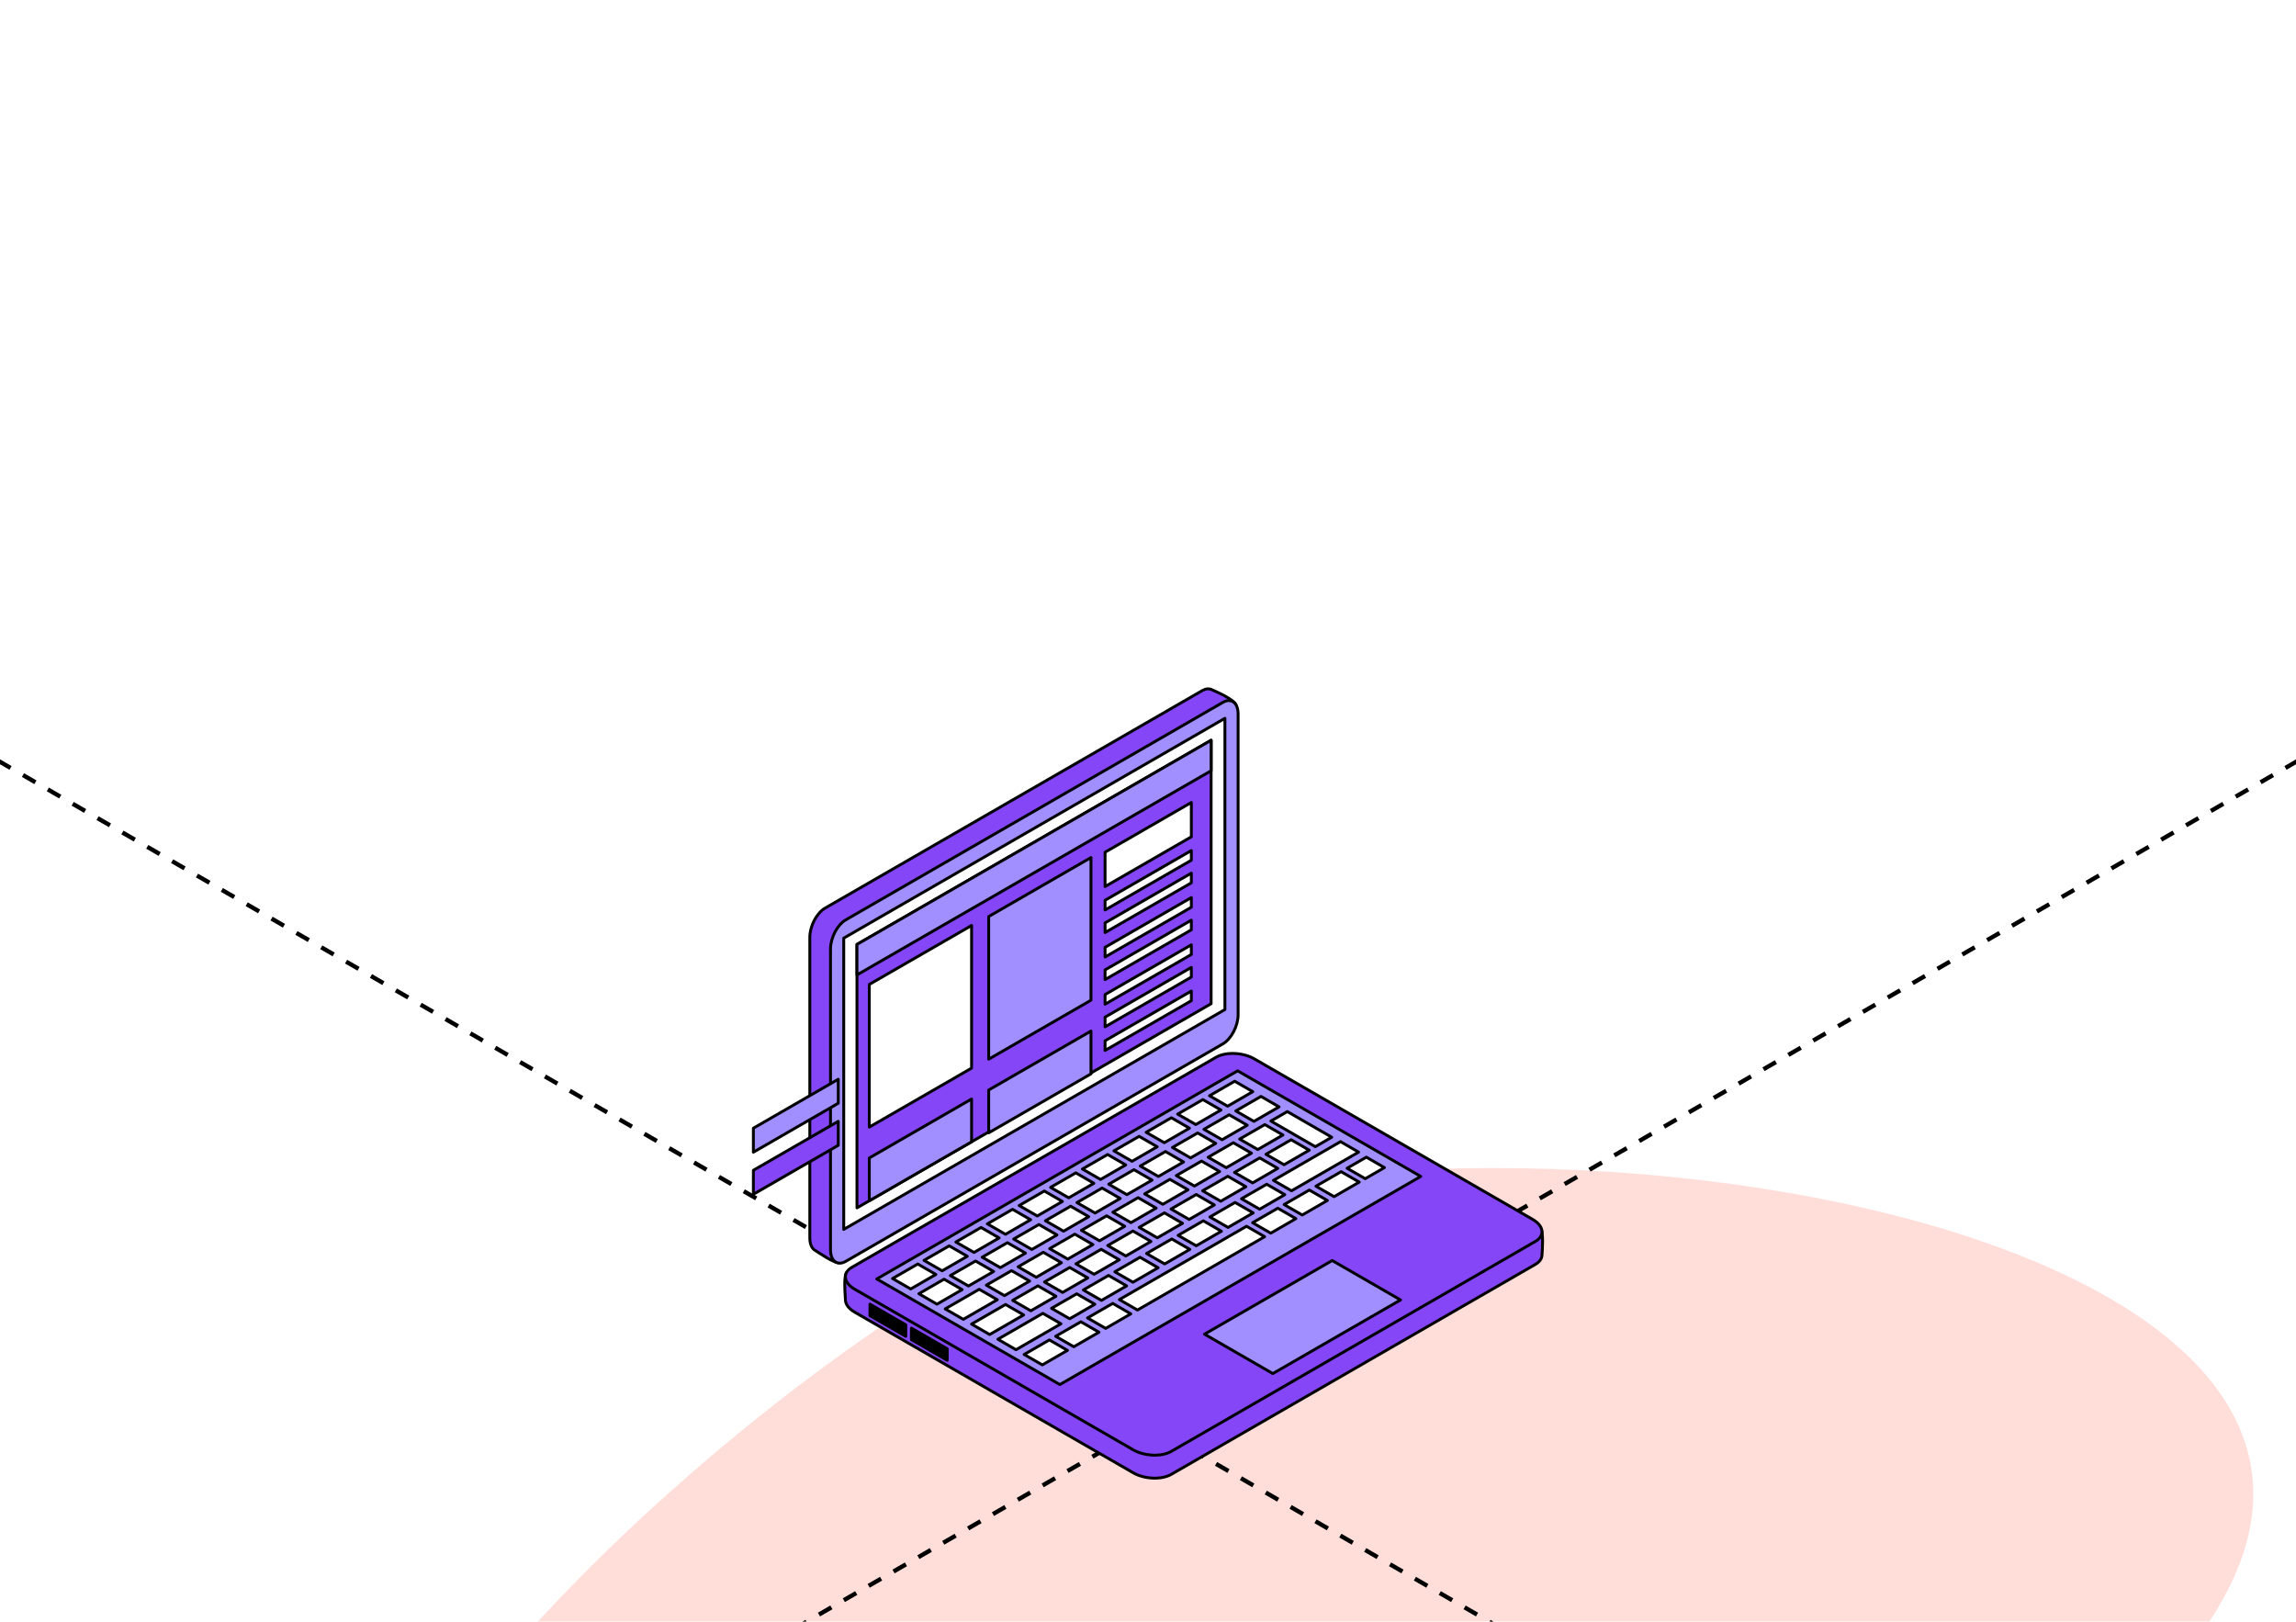 <?xml version="1.0" encoding="UTF-8"?> <svg xmlns="http://www.w3.org/2000/svg" width="320" height="226" viewBox="0 0 320 226" fill="none"><g clip-path="url(#clip0_7288_25388)"><g filter="url(#filter0_f_7288_25388)"><path d="M192.38 366.805C213.383 378.932 237.891 348.454 249.994 327.491C262.097 306.528 319.506 322.716 298.256 292.485C288.394 278.455 276.998 274.102 260.225 270.528C220.382 262.038 188.367 285.929 176.264 306.892C164.161 327.855 171.376 354.679 192.38 366.805Z" fill="#FF90EA"></path></g><g filter="url(#filter1_f_7288_25388)"><path d="M258.417 263.311C277.697 256.594 299.918 240.674 309.838 222.829C341.427 166.004 186.702 145.169 131.355 179.283C84.254 208.314 12.975 279.185 58.723 310.304C87.734 330.039 126.305 339.17 155.18 319.237C172.318 307.406 184.719 278.809 203.874 270.638C218.858 264.247 243.033 268.67 258.417 263.311Z" fill="#FFDEDA"></path></g><g filter="url(#filter2_f_7288_25388)"><circle cx="304.163" cy="375.342" r="83.496" transform="rotate(30 304.163 375.342)" fill="url(#paint0_linear_7288_25388)"></circle></g><g filter="url(#filter3_f_7288_25388)"><circle cx="270.149" cy="343.046" r="20.386" transform="rotate(30 270.149 343.046)" fill="#0094FF"></circle></g><path d="M-461 -159.957L780.626 556.812" stroke="black" stroke-width="0.6" stroke-linejoin="round" stroke-dasharray="2 2"></path><path d="M781 -159.957L-460.626 556.812" stroke="black" stroke-width="0.6" stroke-linejoin="round" stroke-dasharray="2 2"></path><path d="M167.545 143.845L116.991 175.925C116.455 176.234 113.967 174.475 113.592 174.25C113.148 173.986 112.867 173.386 112.867 172.542V130.62C112.867 129.06 113.825 127.233 114.996 126.557L167.546 96.253C168.038 95.969 168.492 95.933 168.854 96.101C169.353 96.333 172.321 97.548 172.321 98.452L169.675 139.783C169.674 141.342 168.717 143.17 167.545 143.845Z" fill="#8446F7" stroke="black" stroke-width="0.4" stroke-miterlimit="10" stroke-linecap="round" stroke-linejoin="round"></path><path d="M170.429 145.482L117.879 175.786C116.708 176.462 115.75 175.738 115.75 174.179V132.257C115.75 130.697 116.708 128.869 117.879 128.194L170.429 97.89C171.599 97.215 172.558 97.938 172.558 99.497V141.419C172.558 142.979 171.599 144.807 170.429 145.482Z" fill="#A18FFF" stroke="black" stroke-width="0.4" stroke-miterlimit="10" stroke-linecap="round" stroke-linejoin="round"></path><path d="M170.72 140.696L117.594 171.333V130.742L170.72 100.105V140.696Z" fill="white" stroke="black" stroke-width="0.4" stroke-miterlimit="10" stroke-linecap="round" stroke-linejoin="round"></path><path d="M168.797 103.164L119.438 131.617V168.333L168.797 139.881V103.164Z" fill="#8446F7" stroke="black" stroke-width="0.4" stroke-miterlimit="10" stroke-linecap="round" stroke-linejoin="round"></path><path d="M135.412 128.977L121.156 137.194V157.076L135.412 148.859V128.977Z" fill="white" stroke="black" stroke-width="0.4" stroke-miterlimit="10" stroke-linecap="round" stroke-linejoin="round"></path><path d="M135.412 153.16L121.156 161.378V167.344L135.412 159.126V153.16Z" fill="#A18FFF" stroke="black" stroke-width="0.4" stroke-miterlimit="10" stroke-linecap="round" stroke-linejoin="round"></path><path d="M152.053 119.512L137.797 127.73V147.612L152.053 139.395V119.512Z" fill="#A18FFF" stroke="black" stroke-width="0.4" stroke-miterlimit="10" stroke-linecap="round" stroke-linejoin="round"></path><path d="M166.04 111.836L154.016 118.767V123.551L166.04 116.62V111.836Z" fill="white" stroke="black" stroke-width="0.4" stroke-miterlimit="10" stroke-linecap="round" stroke-linejoin="round"></path><path d="M166.04 118.535L154.016 125.466V126.815L166.04 119.883V118.535Z" fill="white" stroke="black" stroke-width="0.4" stroke-miterlimit="10" stroke-linecap="round" stroke-linejoin="round"></path><path d="M166.04 121.684L154.016 128.615V129.963L166.04 123.032V121.684Z" fill="white" stroke="black" stroke-width="0.4" stroke-miterlimit="10" stroke-linecap="round" stroke-linejoin="round"></path><path d="M166.04 125.09L154.016 132.021V133.369L166.04 126.438V125.09Z" fill="white" stroke="black" stroke-width="0.4" stroke-miterlimit="10" stroke-linecap="round" stroke-linejoin="round"></path><path d="M166.04 128.238L154.016 135.169V136.517L166.04 129.586V128.238Z" fill="white" stroke="black" stroke-width="0.4" stroke-miterlimit="10" stroke-linecap="round" stroke-linejoin="round"></path><path d="M166.04 131.672L154.016 138.602V139.95L166.04 133.02V131.672Z" fill="white" stroke="black" stroke-width="0.4" stroke-miterlimit="10" stroke-linecap="round" stroke-linejoin="round"></path><path d="M166.04 134.82L154.016 141.751V143.099L166.04 136.169V134.82Z" fill="white" stroke="black" stroke-width="0.4" stroke-miterlimit="10" stroke-linecap="round" stroke-linejoin="round"></path><path d="M166.04 138.113L154.016 145.044V146.392L166.04 139.461V138.113Z" fill="white" stroke="black" stroke-width="0.4" stroke-miterlimit="10" stroke-linecap="round" stroke-linejoin="round"></path><path d="M152.053 143.691L137.797 151.909V157.875L152.053 149.657V143.691Z" fill="#A18FFF" stroke="black" stroke-width="0.4" stroke-miterlimit="10" stroke-linecap="round" stroke-linejoin="round"></path><path d="M168.797 103.164L119.438 131.617V135.867L168.797 107.414V103.164Z" fill="#A18FFF" stroke="black" stroke-width="0.4" stroke-miterlimit="10" stroke-linecap="round" stroke-linejoin="round"></path><path d="M213.996 176.205L163.244 205.474C161.888 206.255 159.499 206.156 157.935 205.254L119.123 182.872C118.26 182.375 117.821 181.733 117.827 181.126C117.832 180.632 117.487 177.591 118.096 177.24L169.494 150.543C170.849 149.761 173.238 149.86 174.803 150.762L213.615 173.144C213.833 173.27 214.507 170.972 214.671 171.114C215.184 171.557 214.945 174.496 214.907 174.974C214.87 175.437 214.569 175.875 213.996 176.205Z" fill="#8446F7" stroke="black" stroke-width="0.4" stroke-miterlimit="10" stroke-linecap="round" stroke-linejoin="round"></path><path d="M213.997 173.003L163.244 202.271C161.889 203.053 159.5 202.953 157.935 202.051L119.123 179.669C117.559 178.766 117.387 177.388 118.742 176.607L169.495 147.339C170.85 146.558 173.239 146.657 174.804 147.559L213.616 169.941C215.181 170.844 215.352 172.222 213.997 173.003Z" fill="#8446F7" stroke="black" stroke-width="0.4" stroke-miterlimit="10" stroke-linecap="round" stroke-linejoin="round"></path><path d="M198.014 163.952L147.717 192.957L122.195 178.24L172.492 149.234L198.014 163.952Z" fill="#A18FFF" stroke="black" stroke-width="0.4" stroke-miterlimit="10" stroke-linecap="round" stroke-linejoin="round"></path><path d="M195.194 181.163L177.396 191.426L167.875 185.935L185.673 175.672L195.194 181.163Z" fill="#A18FFF" stroke="black" stroke-width="0.4" stroke-miterlimit="10" stroke-linecap="round" stroke-linejoin="round"></path><path d="M124.398 178.181L127.909 176.156L130.434 177.612L126.923 179.637L124.398 178.181Z" fill="white" stroke="black" stroke-width="0.4" stroke-miterlimit="10" stroke-linecap="round" stroke-linejoin="round"></path><path d="M128.062 180.298L131.573 178.273L134.098 179.73L130.588 181.754L128.062 180.298Z" fill="white" stroke="black" stroke-width="0.4" stroke-miterlimit="10" stroke-linecap="round" stroke-linejoin="round"></path><path d="M131.734 182.413L136.473 179.68L138.998 181.136L134.259 183.868L131.734 182.413Z" fill="white" stroke="black" stroke-width="0.4" stroke-miterlimit="10" stroke-linecap="round" stroke-linejoin="round"></path><path d="M177.125 156.235L179.415 154.914L185.609 158.486L183.32 159.807L177.125 156.235Z" fill="white" stroke="black" stroke-width="0.4" stroke-miterlimit="10" stroke-linecap="round" stroke-linejoin="round"></path><path d="M135.406 184.53L140.145 181.797L142.67 183.253L137.931 185.986L135.406 184.53Z" fill="white" stroke="black" stroke-width="0.4" stroke-miterlimit="10" stroke-linecap="round" stroke-linejoin="round"></path><path d="M139.078 186.644L145.343 183.031L147.868 184.487L141.603 188.101L139.078 186.644Z" fill="white" stroke="black" stroke-width="0.4" stroke-miterlimit="10" stroke-linecap="round" stroke-linejoin="round"></path><path d="M177.477 164.5L186.83 159.105L189.355 160.562L180.001 165.955L177.477 164.5Z" fill="white" stroke="black" stroke-width="0.4" stroke-miterlimit="10" stroke-linecap="round" stroke-linejoin="round"></path><path d="M142.742 188.763L146.253 186.738L148.777 188.194L145.267 190.219L142.742 188.763Z" fill="white" stroke="black" stroke-width="0.4" stroke-miterlimit="10" stroke-linecap="round" stroke-linejoin="round"></path><path d="M128.781 175.649L132.292 173.625L134.817 175.08L131.306 177.106L128.781 175.649Z" fill="white" stroke="black" stroke-width="0.4" stroke-miterlimit="10" stroke-linecap="round" stroke-linejoin="round"></path><path d="M132.453 177.767L135.964 175.742L138.489 177.198L134.978 179.223L132.453 177.767Z" fill="white" stroke="black" stroke-width="0.4" stroke-miterlimit="10" stroke-linecap="round" stroke-linejoin="round"></path><path d="M133.219 173.091L136.729 171.066L139.254 172.522L135.743 174.547L133.219 173.091Z" fill="white" stroke="black" stroke-width="0.4" stroke-miterlimit="10" stroke-linecap="round" stroke-linejoin="round"></path><path d="M136.891 175.209L140.402 173.184L142.926 174.64L139.416 176.664L136.891 175.209Z" fill="white" stroke="black" stroke-width="0.4" stroke-miterlimit="10" stroke-linecap="round" stroke-linejoin="round"></path><path d="M137.609 170.56L141.12 168.535L143.645 169.991L140.134 172.016L137.609 170.56Z" fill="white" stroke="black" stroke-width="0.4" stroke-miterlimit="10" stroke-linecap="round" stroke-linejoin="round"></path><path d="M141.281 172.677L144.792 170.652L147.317 172.108L143.806 174.133L141.281 172.677Z" fill="white" stroke="black" stroke-width="0.4" stroke-miterlimit="10" stroke-linecap="round" stroke-linejoin="round"></path><path d="M142.039 168.009L145.55 165.984L148.074 167.44L144.564 169.465L142.039 168.009Z" fill="white" stroke="black" stroke-width="0.4" stroke-miterlimit="10" stroke-linecap="round" stroke-linejoin="round"></path><path d="M145.703 170.127L149.214 168.102L151.739 169.558L148.228 171.582L145.703 170.127Z" fill="white" stroke="black" stroke-width="0.4" stroke-miterlimit="10" stroke-linecap="round" stroke-linejoin="round"></path><path d="M146.422 165.478L149.933 163.453L152.457 164.909L148.947 166.934L146.422 165.478Z" fill="white" stroke="black" stroke-width="0.4" stroke-miterlimit="10" stroke-linecap="round" stroke-linejoin="round"></path><path d="M150.094 167.595L153.604 165.57L156.129 167.026L152.618 169.051L150.094 167.595Z" fill="white" stroke="black" stroke-width="0.4" stroke-miterlimit="10" stroke-linecap="round" stroke-linejoin="round"></path><path d="M150.859 162.92L154.37 160.895L156.895 162.351L153.384 164.375L150.859 162.92Z" fill="white" stroke="black" stroke-width="0.4" stroke-miterlimit="10" stroke-linecap="round" stroke-linejoin="round"></path><path d="M154.531 165.036L158.042 163.012L160.566 164.468L157.056 166.492L154.531 165.036Z" fill="white" stroke="black" stroke-width="0.4" stroke-miterlimit="10" stroke-linecap="round" stroke-linejoin="round"></path><path d="M137.469 179.106L140.979 177.082L143.504 178.538L139.993 180.563L137.469 179.106Z" fill="white" stroke="black" stroke-width="0.4" stroke-miterlimit="10" stroke-linecap="round" stroke-linejoin="round"></path><path d="M141.141 181.224L144.651 179.199L147.176 180.655L143.665 182.68L141.141 181.224Z" fill="white" stroke="black" stroke-width="0.4" stroke-miterlimit="10" stroke-linecap="round" stroke-linejoin="round"></path><path d="M141.898 176.548L145.409 174.523L147.934 175.98L144.423 178.004L141.898 176.548Z" fill="white" stroke="black" stroke-width="0.4" stroke-miterlimit="10" stroke-linecap="round" stroke-linejoin="round"></path><path d="M145.57 178.665L149.081 176.641L151.605 178.096L148.095 180.121L145.57 178.665Z" fill="white" stroke="black" stroke-width="0.4" stroke-miterlimit="10" stroke-linecap="round" stroke-linejoin="round"></path><path d="M146.289 174.017L149.8 171.992L152.324 173.448L148.814 175.472L146.289 174.017Z" fill="white" stroke="black" stroke-width="0.4" stroke-miterlimit="10" stroke-linecap="round" stroke-linejoin="round"></path><path d="M149.961 176.134L153.471 174.109L155.996 175.566L152.485 177.59L149.961 176.134Z" fill="white" stroke="black" stroke-width="0.4" stroke-miterlimit="10" stroke-linecap="round" stroke-linejoin="round"></path><path d="M150.719 171.466L154.23 169.441L156.754 170.897L153.244 172.922L150.719 171.466Z" fill="white" stroke="black" stroke-width="0.4" stroke-miterlimit="10" stroke-linecap="round" stroke-linejoin="round"></path><path d="M154.383 173.583L157.894 171.559L160.418 173.014L156.908 175.039L154.383 173.583Z" fill="white" stroke="black" stroke-width="0.4" stroke-miterlimit="10" stroke-linecap="round" stroke-linejoin="round"></path><path d="M155.102 168.935L158.612 166.91L161.137 168.366L157.626 170.391L155.102 168.935Z" fill="white" stroke="black" stroke-width="0.4" stroke-miterlimit="10" stroke-linecap="round" stroke-linejoin="round"></path><path d="M158.773 171.052L162.284 169.027L164.809 170.483L161.298 172.508L158.773 171.052Z" fill="white" stroke="black" stroke-width="0.4" stroke-miterlimit="10" stroke-linecap="round" stroke-linejoin="round"></path><path d="M159.539 166.38L163.049 164.355L165.574 165.811L162.063 167.835L159.539 166.38Z" fill="white" stroke="black" stroke-width="0.4" stroke-miterlimit="10" stroke-linecap="round" stroke-linejoin="round"></path><path d="M163.211 168.493L166.721 166.469L169.246 167.925L165.735 169.949L163.211 168.493Z" fill="white" stroke="black" stroke-width="0.4" stroke-miterlimit="10" stroke-linecap="round" stroke-linejoin="round"></path><path d="M163.945 163.837L167.456 161.812L169.981 163.268L166.47 165.293L163.945 163.837Z" fill="white" stroke="black" stroke-width="0.4" stroke-miterlimit="10" stroke-linecap="round" stroke-linejoin="round"></path><path d="M167.609 165.954L171.12 163.93L173.645 165.386L170.134 167.41L167.609 165.954Z" fill="white" stroke="black" stroke-width="0.4" stroke-miterlimit="10" stroke-linecap="round" stroke-linejoin="round"></path><path d="M146.555 182.333L150.065 180.309L152.59 181.765L149.079 183.789L146.555 182.333Z" fill="white" stroke="black" stroke-width="0.4" stroke-miterlimit="10" stroke-linecap="round" stroke-linejoin="round"></path><path d="M150.984 179.775L154.495 177.75L157.02 179.206L153.509 181.231L150.984 179.775Z" fill="white" stroke="black" stroke-width="0.4" stroke-miterlimit="10" stroke-linecap="round" stroke-linejoin="round"></path><path d="M155.375 177.244L158.886 175.219L161.41 176.675L157.9 178.699L155.375 177.244Z" fill="white" stroke="black" stroke-width="0.4" stroke-miterlimit="10" stroke-linecap="round" stroke-linejoin="round"></path><path d="M159.797 174.692L163.308 172.668L165.832 174.123L162.322 176.148L159.797 174.692Z" fill="white" stroke="black" stroke-width="0.4" stroke-miterlimit="10" stroke-linecap="round" stroke-linejoin="round"></path><path d="M164.195 172.162L167.706 170.137L170.231 171.593L166.72 173.617L164.195 172.162Z" fill="white" stroke="black" stroke-width="0.4" stroke-miterlimit="10" stroke-linecap="round" stroke-linejoin="round"></path><path d="M168.625 169.603L172.135 167.578L174.66 169.034L171.149 171.059L168.625 169.603Z" fill="white" stroke="black" stroke-width="0.4" stroke-miterlimit="10" stroke-linecap="round" stroke-linejoin="round"></path><path d="M173.031 167.063L176.542 165.039L179.067 166.495L175.556 168.52L173.031 167.063Z" fill="white" stroke="black" stroke-width="0.4" stroke-miterlimit="10" stroke-linecap="round" stroke-linejoin="round"></path><path d="M168.383 161.278L171.893 159.254L174.418 160.71L170.907 162.734L168.383 161.278Z" fill="white" stroke="black" stroke-width="0.4" stroke-miterlimit="10" stroke-linecap="round" stroke-linejoin="round"></path><path d="M172.055 163.396L175.565 161.371L178.09 162.827L174.579 164.852L172.055 163.396Z" fill="white" stroke="black" stroke-width="0.4" stroke-miterlimit="10" stroke-linecap="round" stroke-linejoin="round"></path><path d="M172.773 158.747L176.284 156.723L178.809 158.179L175.298 160.203L172.773 158.747Z" fill="white" stroke="black" stroke-width="0.4" stroke-miterlimit="10" stroke-linecap="round" stroke-linejoin="round"></path><path d="M176.438 160.864L179.948 158.84L182.473 160.296L178.962 162.32L176.438 160.864Z" fill="white" stroke="black" stroke-width="0.4" stroke-miterlimit="10" stroke-linecap="round" stroke-linejoin="round"></path><path d="M155.25 160.388L158.76 158.363L161.285 159.819L157.774 161.844L155.25 160.388Z" fill="white" stroke="black" stroke-width="0.4" stroke-miterlimit="10" stroke-linecap="round" stroke-linejoin="round"></path><path d="M158.922 162.505L162.433 160.48L164.957 161.937L161.446 163.961L158.922 162.505Z" fill="white" stroke="black" stroke-width="0.4" stroke-miterlimit="10" stroke-linecap="round" stroke-linejoin="round"></path><path d="M159.742 157.799L163.253 155.773L165.778 157.23L162.267 159.254L159.742 157.799Z" fill="white" stroke="black" stroke-width="0.4" stroke-miterlimit="10" stroke-linecap="round" stroke-linejoin="round"></path><path d="M163.406 159.915L166.917 157.891L169.442 159.346L165.931 161.371L163.406 159.915Z" fill="white" stroke="black" stroke-width="0.4" stroke-miterlimit="10" stroke-linecap="round" stroke-linejoin="round"></path><path d="M164.133 155.267L167.644 153.242L170.168 154.698L166.658 156.722L164.133 155.267Z" fill="white" stroke="black" stroke-width="0.4" stroke-miterlimit="10" stroke-linecap="round" stroke-linejoin="round"></path><path d="M167.797 157.384L171.308 155.359L173.832 156.815L170.322 158.84L167.797 157.384Z" fill="white" stroke="black" stroke-width="0.4" stroke-miterlimit="10" stroke-linecap="round" stroke-linejoin="round"></path><path d="M168.57 152.708L172.081 150.684L174.606 152.14L171.095 154.164L168.57 152.708Z" fill="white" stroke="black" stroke-width="0.4" stroke-miterlimit="10" stroke-linecap="round" stroke-linejoin="round"></path><path d="M172.234 154.825L175.745 152.801L178.27 154.257L174.759 156.281L172.234 154.825Z" fill="white" stroke="black" stroke-width="0.4" stroke-miterlimit="10" stroke-linecap="round" stroke-linejoin="round"></path><path d="M147.133 186.231L150.643 184.207L153.168 185.663L149.657 187.688L147.133 186.231Z" fill="white" stroke="black" stroke-width="0.4" stroke-miterlimit="10" stroke-linecap="round" stroke-linejoin="round"></path><path d="M151.57 183.673L155.081 181.648L157.605 183.105L154.095 185.129L151.57 183.673Z" fill="white" stroke="black" stroke-width="0.4" stroke-miterlimit="10" stroke-linecap="round" stroke-linejoin="round"></path><path d="M174.578 170.403L178.089 168.379L180.613 169.834L177.103 171.859L174.578 170.403Z" fill="white" stroke="black" stroke-width="0.4" stroke-miterlimit="10" stroke-linecap="round" stroke-linejoin="round"></path><path d="M178.969 167.872L182.479 165.848L185.004 167.303L181.493 169.328L178.969 167.872Z" fill="white" stroke="black" stroke-width="0.4" stroke-miterlimit="10" stroke-linecap="round" stroke-linejoin="round"></path><path d="M183.406 165.313L186.917 163.289L189.442 164.745L185.931 166.77L183.406 165.313Z" fill="white" stroke="black" stroke-width="0.4" stroke-miterlimit="10" stroke-linecap="round" stroke-linejoin="round"></path><path d="M187.75 162.81L190.428 161.266L192.953 162.721L190.275 164.266L187.75 162.81Z" fill="white" stroke="black" stroke-width="0.4" stroke-miterlimit="10" stroke-linecap="round" stroke-linejoin="round"></path><path d="M156.008 181.115L173.731 170.895L176.255 172.351L158.532 182.571L156.008 181.115Z" fill="white" stroke="black" stroke-width="0.4" stroke-miterlimit="10" stroke-linecap="round" stroke-linejoin="round"></path><path d="M126.243 186.239L121.25 183.359V181.754L126.243 184.633V186.239Z" fill="black" stroke="black" stroke-width="0.4" stroke-miterlimit="10" stroke-linecap="round" stroke-linejoin="round"></path><path d="M132.016 189.575L127.023 186.696V185.09L132.016 187.969V189.575Z" fill="black" stroke="black" stroke-width="0.4" stroke-miterlimit="10" stroke-linecap="round" stroke-linejoin="round"></path><path d="M116.833 159.615L105 166.438V163.094L116.833 156.27V159.615Z" fill="#8446F7" stroke="black" stroke-width="0.4" stroke-miterlimit="10" stroke-linecap="round" stroke-linejoin="round"></path><path d="M116.833 153.752L105 160.575V157.23L116.833 150.406V153.752Z" fill="#A18FFF" stroke="black" stroke-width="0.4" stroke-miterlimit="10" stroke-linecap="round" stroke-linejoin="round"></path></g><defs><filter id="filter0_f_7288_25388" x="-29.609" y="68.769" width="532.539" height="500.797" filterUnits="userSpaceOnUse" color-interpolation-filters="sRGB"><feFlood flood-opacity="0" result="BackgroundImageFix"></feFlood><feBlend mode="normal" in="SourceGraphic" in2="BackgroundImageFix" result="shape"></feBlend><feGaussianBlur stdDeviation="100" result="effect1_foregroundBlur_7288_25388"></feGaussianBlur></filter><filter id="filter1_f_7288_25388" x="-155.992" y="-37.219" width="670.039" height="567.609" filterUnits="userSpaceOnUse" color-interpolation-filters="sRGB"><feFlood flood-opacity="0" result="BackgroundImageFix"></feFlood><feBlend mode="normal" in="SourceGraphic" in2="BackgroundImageFix" result="shape"></feBlend><feGaussianBlur stdDeviation="100" result="effect1_foregroundBlur_7288_25388"></feGaussianBlur></filter><filter id="filter2_f_7288_25388" x="20.656" y="91.832" width="567.016" height="567.02" filterUnits="userSpaceOnUse" color-interpolation-filters="sRGB"><feFlood flood-opacity="0" result="BackgroundImageFix"></feFlood><feBlend mode="normal" in="SourceGraphic" in2="BackgroundImageFix" result="shape"></feBlend><feGaussianBlur stdDeviation="100" result="effect1_foregroundBlur_7288_25388"></feGaussianBlur></filter><filter id="filter3_f_7288_25388" x="49.758" y="122.656" width="440.781" height="440.777" filterUnits="userSpaceOnUse" color-interpolation-filters="sRGB"><feFlood flood-opacity="0" result="BackgroundImageFix"></feFlood><feBlend mode="normal" in="SourceGraphic" in2="BackgroundImageFix" result="shape"></feBlend><feGaussianBlur stdDeviation="100" result="effect1_foregroundBlur_7288_25388"></feGaussianBlur></filter><linearGradient id="paint0_linear_7288_25388" x1="304.163" y1="291.847" x2="304.163" y2="458.838" gradientUnits="userSpaceOnUse"><stop stop-color="#8BB5FF"></stop><stop offset="1" stop-color="#E1FBFF"></stop></linearGradient><clipPath id="clip0_7288_25388"><rect width="320" height="226.001" rx="8" fill="white"></rect></clipPath></defs></svg> 